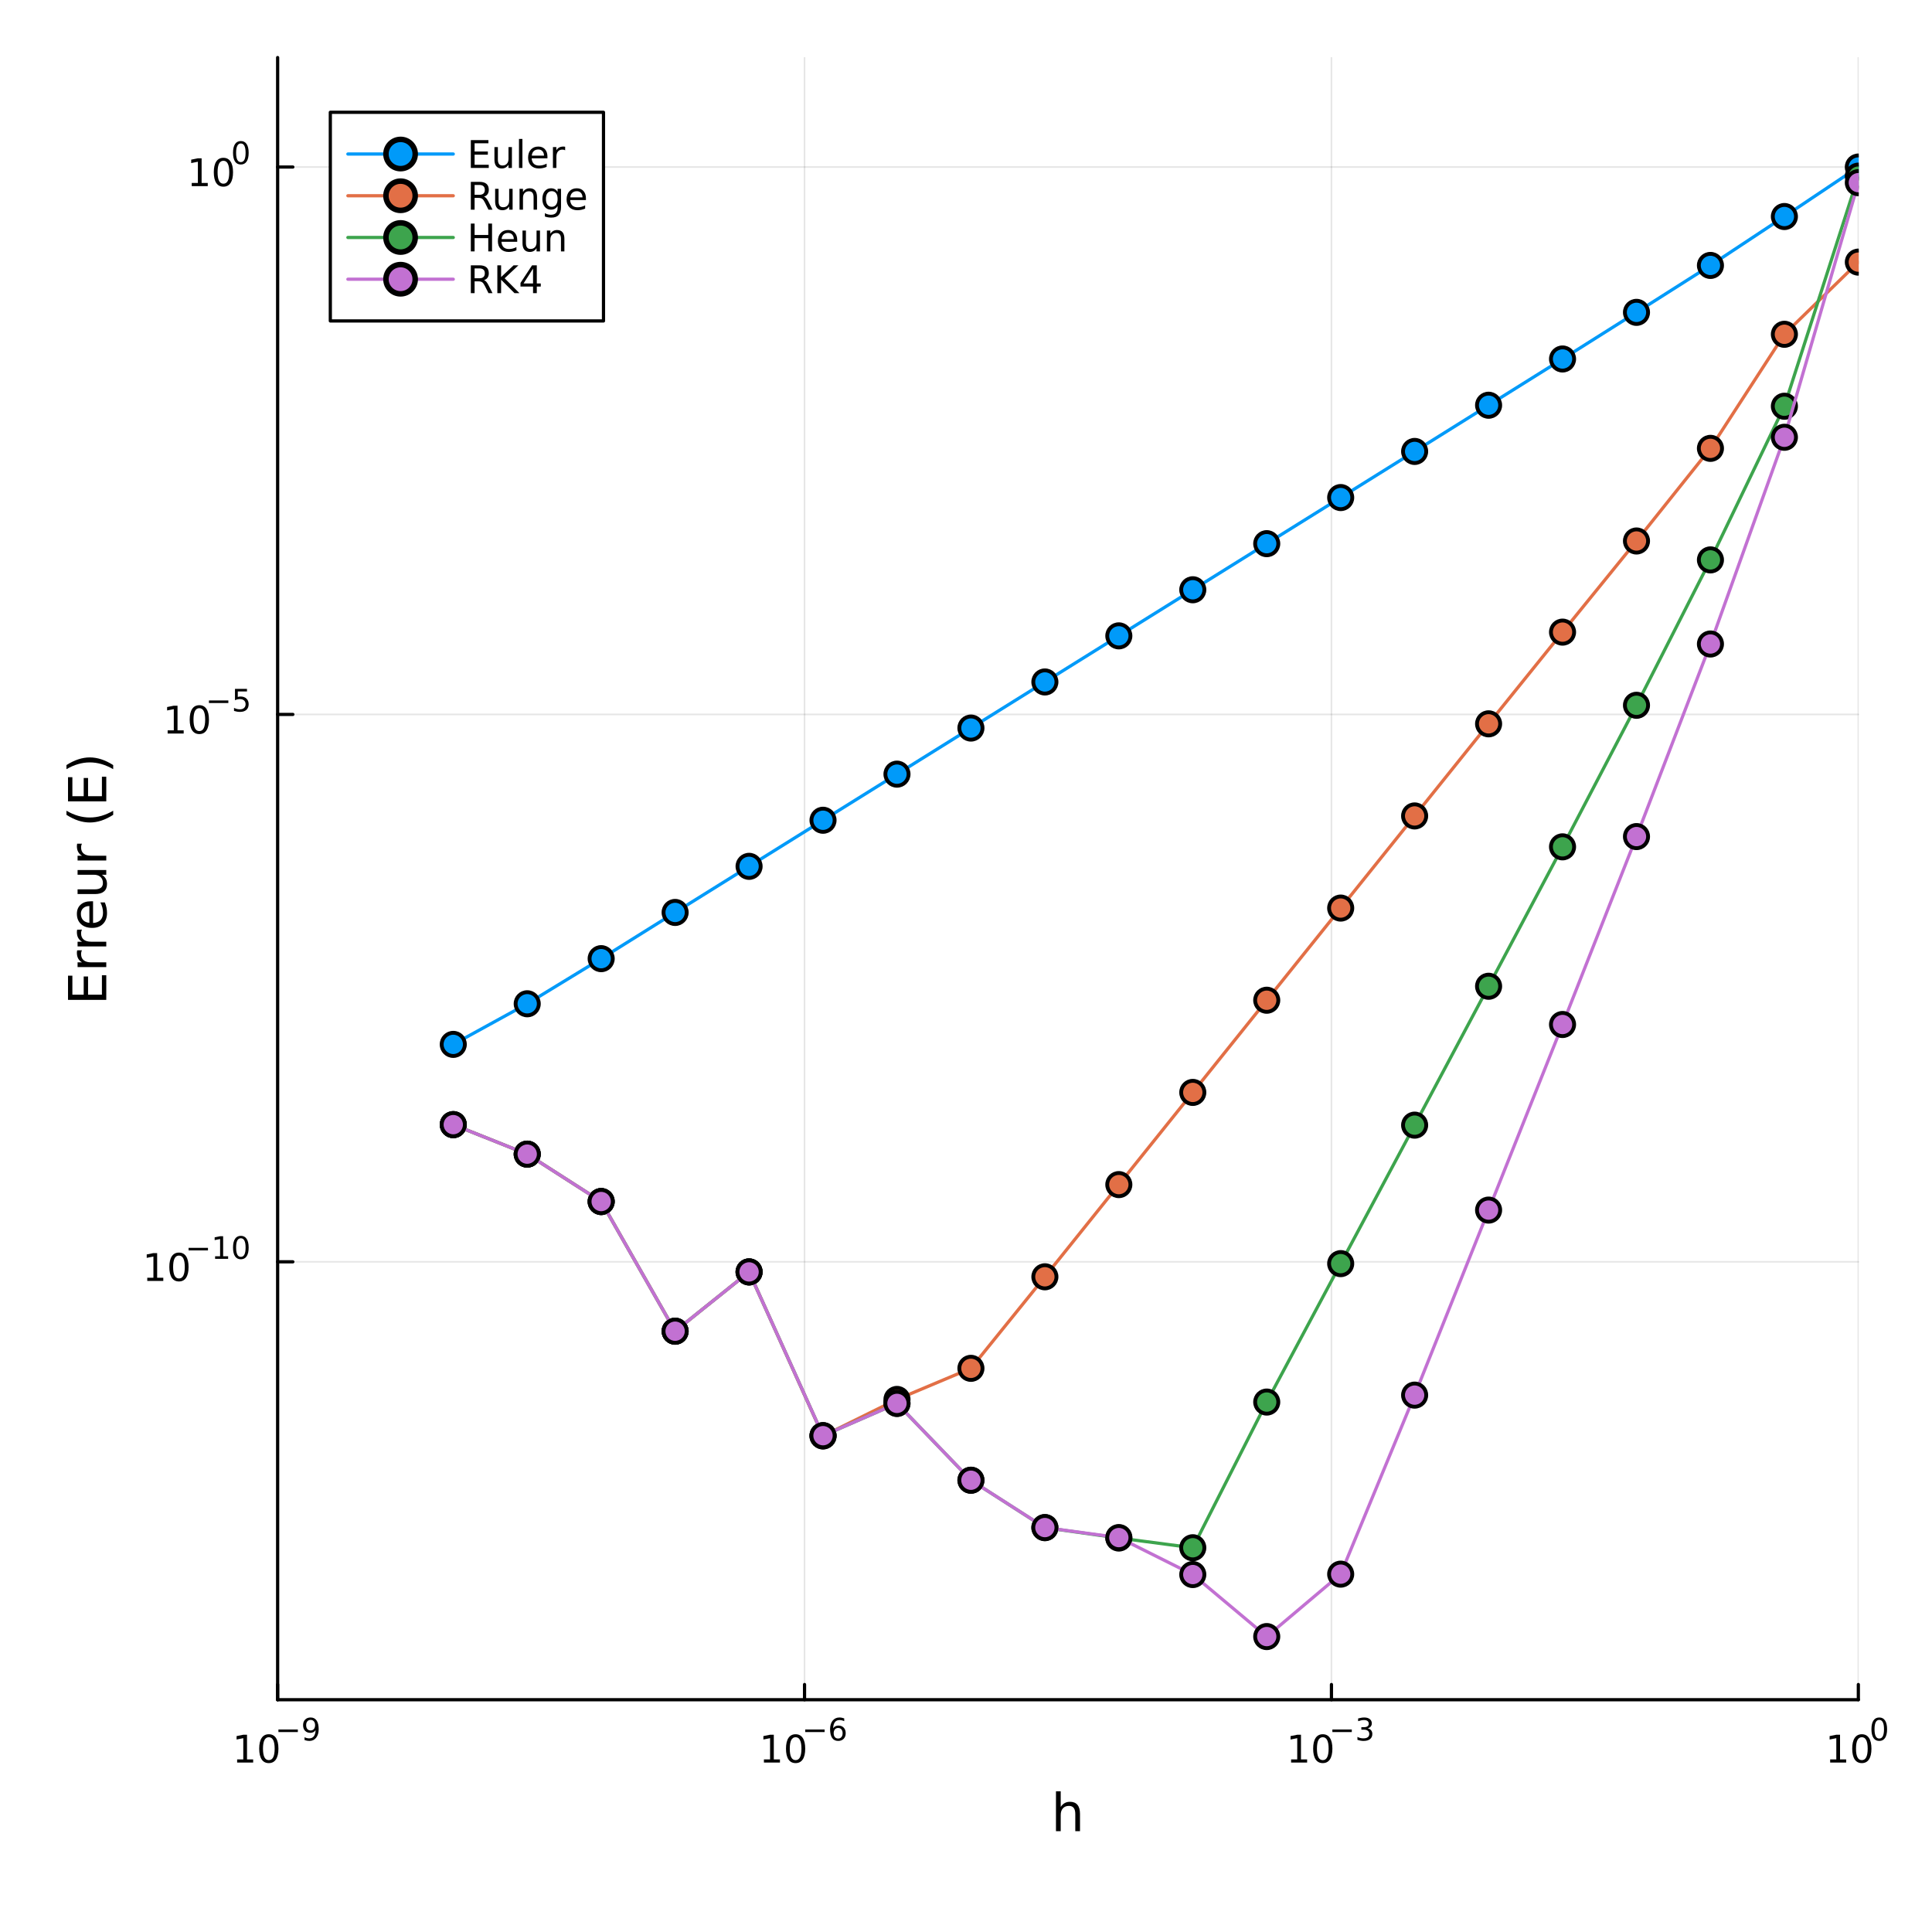 <?xml version="1.0" encoding="utf-8"?>
<svg xmlns="http://www.w3.org/2000/svg" xmlns:xlink="http://www.w3.org/1999/xlink" width="600" height="600" viewBox="0 0 2400 2400">
<rect x="0" y="0" width="2400" height="2400" fill="#333333" stroke="none"/>
<defs>
  <clipPath id="clip160">
    <rect x="0" y="0" width="2400" height="2400"/>
  </clipPath>
</defs>
<path clip-path="url(#clip160)" d="M0 2400 L2400 2400 L2400 0 L0 0  Z" fill="#ffffff" fill-rule="evenodd" fill-opacity="1"/>
<defs>
  <clipPath id="clip161">
    <rect x="480" y="239" width="1681" height="1681"/>
  </clipPath>
</defs>
<path clip-path="url(#clip160)" d="M344.887 2111.46 L2308.5 2111.46 L2308.5 71.496 L344.887 71.496  Z" fill="#ffffff" fill-rule="evenodd" fill-opacity="1"/>
<defs>
  <clipPath id="clip162">
    <rect x="344" y="71" width="1965" height="2041"/>
  </clipPath>
</defs>
<polyline clip-path="url(#clip162)" style="stroke:#000000; stroke-linecap:round; stroke-linejoin:round; stroke-width:2; stroke-opacity:0.1; fill:none" points="344.887,2111.46 344.887,71.496 "/>
<polyline clip-path="url(#clip162)" style="stroke:#000000; stroke-linecap:round; stroke-linejoin:round; stroke-width:2; stroke-opacity:0.1; fill:none" points="999.426,2111.46 999.426,71.496 "/>
<polyline clip-path="url(#clip162)" style="stroke:#000000; stroke-linecap:round; stroke-linejoin:round; stroke-width:2; stroke-opacity:0.1; fill:none" points="1653.97,2111.46 1653.97,71.496 "/>
<polyline clip-path="url(#clip162)" style="stroke:#000000; stroke-linecap:round; stroke-linejoin:round; stroke-width:2; stroke-opacity:0.1; fill:none" points="2308.5,2111.46 2308.5,71.496 "/>
<polyline clip-path="url(#clip162)" style="stroke:#000000; stroke-linecap:round; stroke-linejoin:round; stroke-width:2; stroke-opacity:0.1; fill:none" points="344.887,1567.47 2308.5,1567.47 "/>
<polyline clip-path="url(#clip162)" style="stroke:#000000; stroke-linecap:round; stroke-linejoin:round; stroke-width:2; stroke-opacity:0.1; fill:none" points="344.887,887.483 2308.5,887.483 "/>
<polyline clip-path="url(#clip162)" style="stroke:#000000; stroke-linecap:round; stroke-linejoin:round; stroke-width:2; stroke-opacity:0.1; fill:none" points="344.887,207.494 2308.5,207.494 "/>
<polyline clip-path="url(#clip160)" style="stroke:#000000; stroke-linecap:round; stroke-linejoin:round; stroke-width:4; stroke-opacity:1; fill:none" points="344.887,2111.46 2308.5,2111.46 "/>
<polyline clip-path="url(#clip160)" style="stroke:#000000; stroke-linecap:round; stroke-linejoin:round; stroke-width:4; stroke-opacity:1; fill:none" points="344.887,2111.46 344.887,2092.57 "/>
<polyline clip-path="url(#clip160)" style="stroke:#000000; stroke-linecap:round; stroke-linejoin:round; stroke-width:4; stroke-opacity:1; fill:none" points="999.426,2111.46 999.426,2092.57 "/>
<polyline clip-path="url(#clip160)" style="stroke:#000000; stroke-linecap:round; stroke-linejoin:round; stroke-width:4; stroke-opacity:1; fill:none" points="1653.97,2111.46 1653.97,2092.57 "/>
<polyline clip-path="url(#clip160)" style="stroke:#000000; stroke-linecap:round; stroke-linejoin:round; stroke-width:4; stroke-opacity:1; fill:none" points="2308.5,2111.46 2308.5,2092.57 "/>
<path clip-path="url(#clip160)" d="M294.58 2185.59 L302.218 2185.59 L302.218 2159.22 L293.908 2160.89 L293.908 2156.63 L302.172 2154.96 L306.848 2154.96 L306.848 2185.59 L314.487 2185.59 L314.487 2189.52 L294.58 2189.52 L294.58 2185.59 Z" fill="#000000" fill-rule="nonzero" fill-opacity="1" /><path clip-path="url(#clip160)" d="M333.931 2158.04 Q330.32 2158.04 328.491 2161.61 Q326.686 2165.15 326.686 2172.28 Q326.686 2179.38 328.491 2182.95 Q330.32 2186.49 333.931 2186.49 Q337.565 2186.49 339.371 2182.95 Q341.2 2179.38 341.2 2172.28 Q341.2 2165.15 339.371 2161.61 Q337.565 2158.04 333.931 2158.04 M333.931 2154.34 Q339.741 2154.34 342.797 2158.94 Q345.876 2163.53 345.876 2172.28 Q345.876 2181 342.797 2185.61 Q339.741 2190.19 333.931 2190.19 Q328.121 2190.19 325.042 2185.61 Q321.987 2181 321.987 2172.28 Q321.987 2163.53 325.042 2158.94 Q328.121 2154.34 333.931 2154.34 Z" fill="#000000" fill-rule="nonzero" fill-opacity="1" /><path clip-path="url(#clip160)" d="M345.876 2148.44 L369.987 2148.44 L369.987 2151.64 L345.876 2151.64 L345.876 2148.44 Z" fill="#000000" fill-rule="nonzero" fill-opacity="1" /><path clip-path="url(#clip160)" d="M378.3 2161.53 L378.3 2158.07 Q379.73 2158.75 381.197 2159.1 Q382.664 2159.46 384.074 2159.46 Q387.836 2159.46 389.811 2156.94 Q391.804 2154.4 392.086 2149.25 Q390.995 2150.87 389.322 2151.73 Q387.648 2152.6 385.616 2152.6 Q381.403 2152.6 378.94 2150.06 Q376.495 2147.5 376.495 2143.08 Q376.495 2138.75 379.053 2136.14 Q381.61 2133.52 385.861 2133.52 Q390.732 2133.52 393.29 2137.27 Q395.867 2140.99 395.867 2148.1 Q395.867 2154.74 392.707 2158.71 Q389.566 2162.66 384.243 2162.66 Q382.814 2162.66 381.347 2162.38 Q379.88 2162.09 378.3 2161.53 M385.861 2149.62 Q388.419 2149.62 389.905 2147.88 Q391.409 2146.13 391.409 2143.08 Q391.409 2140.05 389.905 2138.3 Q388.419 2136.53 385.861 2136.53 Q383.303 2136.53 381.798 2138.3 Q380.313 2140.05 380.313 2143.08 Q380.313 2146.13 381.798 2147.88 Q383.303 2149.62 385.861 2149.62 Z" fill="#000000" fill-rule="nonzero" fill-opacity="1" /><path clip-path="url(#clip160)" d="M948.977 2185.59 L956.616 2185.59 L956.616 2159.22 L948.306 2160.89 L948.306 2156.63 L956.57 2154.96 L961.246 2154.96 L961.246 2185.59 L968.885 2185.59 L968.885 2189.52 L948.977 2189.52 L948.977 2185.59 Z" fill="#000000" fill-rule="nonzero" fill-opacity="1" /><path clip-path="url(#clip160)" d="M988.329 2158.04 Q984.718 2158.04 982.889 2161.61 Q981.084 2165.15 981.084 2172.28 Q981.084 2179.38 982.889 2182.95 Q984.718 2186.49 988.329 2186.49 Q991.963 2186.49 993.769 2182.95 Q995.597 2179.38 995.597 2172.28 Q995.597 2165.15 993.769 2161.61 Q991.963 2158.04 988.329 2158.04 M988.329 2154.34 Q994.139 2154.34 997.195 2158.94 Q1000.27 2163.53 1000.27 2172.28 Q1000.27 2181 997.195 2185.61 Q994.139 2190.19 988.329 2190.19 Q982.519 2190.19 979.44 2185.61 Q976.385 2181 976.385 2172.28 Q976.385 2163.53 979.44 2158.94 Q982.519 2154.34 988.329 2154.34 Z" fill="#000000" fill-rule="nonzero" fill-opacity="1" /><path clip-path="url(#clip160)" d="M1000.27 2148.44 L1024.38 2148.44 L1024.38 2151.64 L1000.27 2151.64 L1000.27 2148.44 Z" fill="#000000" fill-rule="nonzero" fill-opacity="1" /><path clip-path="url(#clip160)" d="M1041.18 2146.56 Q1038.62 2146.56 1037.12 2148.31 Q1035.63 2150.06 1035.63 2153.1 Q1035.63 2156.13 1037.12 2157.9 Q1038.62 2159.65 1041.18 2159.65 Q1043.74 2159.65 1045.22 2157.9 Q1046.73 2156.13 1046.73 2153.1 Q1046.73 2150.06 1045.22 2148.31 Q1043.74 2146.56 1041.18 2146.56 M1048.72 2134.65 L1048.72 2138.11 Q1047.29 2137.44 1045.83 2137.08 Q1044.38 2136.72 1042.95 2136.72 Q1039.19 2136.72 1037.19 2139.26 Q1035.22 2141.8 1034.94 2146.93 Q1036.05 2145.3 1037.72 2144.43 Q1039.39 2143.55 1041.41 2143.55 Q1045.64 2143.55 1048.08 2146.13 Q1050.55 2148.68 1050.55 2153.1 Q1050.55 2157.43 1047.99 2160.04 Q1045.43 2162.66 1041.18 2162.66 Q1036.31 2162.66 1033.73 2158.93 Q1031.16 2155.19 1031.16 2148.1 Q1031.16 2141.44 1034.32 2137.49 Q1037.48 2133.52 1042.8 2133.52 Q1044.23 2133.52 1045.68 2133.81 Q1047.14 2134.09 1048.72 2134.65 Z" fill="#000000" fill-rule="nonzero" fill-opacity="1" /><path clip-path="url(#clip160)" d="M1603.85 2185.59 L1611.48 2185.59 L1611.48 2159.22 L1603.17 2160.89 L1603.17 2156.63 L1611.44 2154.96 L1616.11 2154.96 L1616.11 2185.59 L1623.75 2185.59 L1623.75 2189.52 L1603.85 2189.52 L1603.85 2185.59 Z" fill="#000000" fill-rule="nonzero" fill-opacity="1" /><path clip-path="url(#clip160)" d="M1643.2 2158.04 Q1639.59 2158.04 1637.76 2161.61 Q1635.95 2165.15 1635.95 2172.28 Q1635.95 2179.38 1637.76 2182.95 Q1639.59 2186.49 1643.2 2186.49 Q1646.83 2186.49 1648.64 2182.95 Q1650.47 2179.38 1650.47 2172.28 Q1650.47 2165.15 1648.64 2161.61 Q1646.83 2158.04 1643.2 2158.04 M1643.2 2154.34 Q1649.01 2154.34 1652.06 2158.94 Q1655.14 2163.53 1655.14 2172.28 Q1655.14 2181 1652.06 2185.61 Q1649.01 2190.19 1643.2 2190.19 Q1637.39 2190.19 1634.31 2185.61 Q1631.25 2181 1631.25 2172.28 Q1631.25 2163.53 1634.31 2158.94 Q1637.39 2154.34 1643.2 2154.34 Z" fill="#000000" fill-rule="nonzero" fill-opacity="1" /><path clip-path="url(#clip160)" d="M1655.14 2148.44 L1679.25 2148.44 L1679.25 2151.64 L1655.14 2151.64 L1655.14 2148.44 Z" fill="#000000" fill-rule="nonzero" fill-opacity="1" /><path clip-path="url(#clip160)" d="M1698.96 2146.97 Q1701.69 2147.56 1703.21 2149.4 Q1704.76 2151.24 1704.76 2153.95 Q1704.76 2158.11 1701.9 2160.38 Q1699.04 2162.66 1693.77 2162.66 Q1692 2162.66 1690.12 2162.3 Q1688.26 2161.96 1686.27 2161.27 L1686.27 2157.6 Q1687.85 2158.52 1689.73 2158.99 Q1691.61 2159.46 1693.66 2159.46 Q1697.23 2159.46 1699.1 2158.05 Q1700.98 2156.64 1700.98 2153.95 Q1700.98 2151.47 1699.23 2150.08 Q1697.5 2148.67 1694.39 2148.67 L1691.12 2148.67 L1691.12 2145.54 L1694.54 2145.54 Q1697.35 2145.54 1698.83 2144.43 Q1700.32 2143.3 1700.32 2141.2 Q1700.32 2139.04 1698.78 2137.89 Q1697.25 2136.72 1694.39 2136.72 Q1692.83 2136.72 1691.05 2137.06 Q1689.26 2137.4 1687.11 2138.11 L1687.11 2134.73 Q1689.28 2134.13 1691.16 2133.83 Q1693.06 2133.52 1694.73 2133.52 Q1699.06 2133.52 1701.58 2135.5 Q1704.1 2137.46 1704.1 2140.8 Q1704.1 2143.14 1702.76 2144.75 Q1701.43 2146.35 1698.96 2146.97 Z" fill="#000000" fill-rule="nonzero" fill-opacity="1" /><path clip-path="url(#clip160)" d="M2273.49 2185.59 L2281.13 2185.59 L2281.13 2159.22 L2272.82 2160.89 L2272.82 2156.63 L2281.08 2154.96 L2285.76 2154.96 L2285.76 2185.59 L2293.39 2185.59 L2293.39 2189.52 L2273.49 2189.52 L2273.49 2185.59 Z" fill="#000000" fill-rule="nonzero" fill-opacity="1" /><path clip-path="url(#clip160)" d="M2312.84 2158.04 Q2309.23 2158.04 2307.4 2161.61 Q2305.59 2165.15 2305.59 2172.28 Q2305.59 2179.38 2307.4 2182.95 Q2309.23 2186.49 2312.84 2186.49 Q2316.47 2186.49 2318.28 2182.95 Q2320.11 2179.38 2320.11 2172.28 Q2320.11 2165.15 2318.28 2161.61 Q2316.47 2158.04 2312.84 2158.04 M2312.84 2154.34 Q2318.65 2154.34 2321.7 2158.94 Q2324.78 2163.53 2324.78 2172.28 Q2324.78 2181 2321.7 2185.61 Q2318.65 2190.19 2312.84 2190.19 Q2307.03 2190.19 2303.95 2185.61 Q2300.89 2181 2300.89 2172.28 Q2300.89 2163.53 2303.95 2158.94 Q2307.03 2154.34 2312.84 2154.34 Z" fill="#000000" fill-rule="nonzero" fill-opacity="1" /><path clip-path="url(#clip160)" d="M2334.49 2136.53 Q2331.55 2136.53 2330.07 2139.43 Q2328.6 2142.31 2328.6 2148.1 Q2328.6 2153.87 2330.07 2156.77 Q2331.55 2159.65 2334.49 2159.65 Q2337.44 2159.65 2338.91 2156.77 Q2340.39 2153.87 2340.39 2148.1 Q2340.39 2142.31 2338.91 2139.43 Q2337.44 2136.53 2334.49 2136.53 M2334.49 2133.52 Q2339.21 2133.52 2341.69 2137.27 Q2344.19 2140.99 2344.19 2148.1 Q2344.19 2155.19 2341.69 2158.93 Q2339.21 2162.66 2334.49 2162.66 Q2329.77 2162.66 2327.27 2158.93 Q2324.78 2155.19 2324.78 2148.1 Q2324.78 2140.99 2327.27 2137.27 Q2329.77 2133.52 2334.49 2133.52 Z" fill="#000000" fill-rule="nonzero" fill-opacity="1" /><path clip-path="url(#clip160)" d="M1341.62 2253.24 L1341.62 2274.75 L1335.77 2274.75 L1335.77 2253.43 Q1335.77 2248.37 1333.79 2245.85 Q1331.82 2243.34 1327.87 2243.34 Q1323.13 2243.34 1320.39 2246.36 Q1317.66 2249.38 1317.66 2254.6 L1317.66 2274.75 L1311.77 2274.75 L1311.77 2225.23 L1317.66 2225.23 L1317.66 2244.64 Q1319.76 2241.43 1322.59 2239.84 Q1325.45 2238.24 1329.18 2238.24 Q1335.32 2238.24 1338.47 2242.06 Q1341.62 2245.85 1341.62 2253.24 Z" fill="#000000" fill-rule="nonzero" fill-opacity="1" /><polyline clip-path="url(#clip160)" style="stroke:#000000; stroke-linecap:round; stroke-linejoin:round; stroke-width:4; stroke-opacity:1; fill:none" points="344.887,2111.46 344.887,71.496 "/>
<polyline clip-path="url(#clip160)" style="stroke:#000000; stroke-linecap:round; stroke-linejoin:round; stroke-width:4; stroke-opacity:1; fill:none" points="344.887,1567.47 363.785,1567.47 "/>
<polyline clip-path="url(#clip160)" style="stroke:#000000; stroke-linecap:round; stroke-linejoin:round; stroke-width:4; stroke-opacity:1; fill:none" points="344.887,887.483 363.785,887.483 "/>
<polyline clip-path="url(#clip160)" style="stroke:#000000; stroke-linecap:round; stroke-linejoin:round; stroke-width:4; stroke-opacity:1; fill:none" points="344.887,207.494 363.785,207.494 "/>
<path clip-path="url(#clip160)" d="M182.943 1587.26 L190.582 1587.26 L190.582 1560.9 L182.272 1562.57 L182.272 1558.31 L190.536 1556.64 L195.212 1556.64 L195.212 1587.26 L202.851 1587.26 L202.851 1591.2 L182.943 1591.2 L182.943 1587.26 Z" fill="#000000" fill-rule="nonzero" fill-opacity="1" /><path clip-path="url(#clip160)" d="M222.295 1559.72 Q218.684 1559.72 216.855 1563.28 Q215.05 1566.82 215.05 1573.95 Q215.05 1581.06 216.855 1584.63 Q218.684 1588.17 222.295 1588.17 Q225.929 1588.17 227.735 1584.63 Q229.564 1581.06 229.564 1573.95 Q229.564 1566.82 227.735 1563.28 Q225.929 1559.72 222.295 1559.72 M222.295 1556.01 Q228.105 1556.01 231.161 1560.62 Q234.239 1565.2 234.239 1573.95 Q234.239 1582.68 231.161 1587.29 Q228.105 1591.87 222.295 1591.87 Q216.485 1591.87 213.406 1587.29 Q210.351 1582.68 210.351 1573.95 Q210.351 1565.2 213.406 1560.62 Q216.485 1556.01 222.295 1556.01 Z" fill="#000000" fill-rule="nonzero" fill-opacity="1" /><path clip-path="url(#clip160)" d="M234.239 1550.12 L258.351 1550.12 L258.351 1553.31 L234.239 1553.31 L234.239 1550.12 Z" fill="#000000" fill-rule="nonzero" fill-opacity="1" /><path clip-path="url(#clip160)" d="M267.209 1560.59 L273.416 1560.59 L273.416 1539.17 L266.664 1540.52 L266.664 1537.06 L273.378 1535.71 L277.178 1535.71 L277.178 1560.59 L283.384 1560.59 L283.384 1563.79 L267.209 1563.79 L267.209 1560.59 Z" fill="#000000" fill-rule="nonzero" fill-opacity="1" /><path clip-path="url(#clip160)" d="M299.183 1538.21 Q296.249 1538.21 294.763 1541.11 Q293.296 1543.98 293.296 1549.78 Q293.296 1555.55 294.763 1558.45 Q296.249 1561.33 299.183 1561.33 Q302.135 1561.33 303.602 1558.45 Q305.088 1555.55 305.088 1549.78 Q305.088 1543.98 303.602 1541.11 Q302.135 1538.21 299.183 1538.21 M299.183 1535.2 Q303.903 1535.2 306.386 1538.94 Q308.887 1542.67 308.887 1549.78 Q308.887 1556.87 306.386 1560.61 Q303.903 1564.33 299.183 1564.33 Q294.462 1564.33 291.96 1560.61 Q289.478 1556.87 289.478 1549.78 Q289.478 1542.67 291.96 1538.94 Q294.462 1535.2 299.183 1535.2 Z" fill="#000000" fill-rule="nonzero" fill-opacity="1" /><path clip-path="url(#clip160)" d="M208.259 907.275 L215.898 907.275 L215.898 880.91 L207.587 882.576 L207.587 878.317 L215.851 876.65 L220.527 876.65 L220.527 907.275 L228.166 907.275 L228.166 911.21 L208.259 911.21 L208.259 907.275 Z" fill="#000000" fill-rule="nonzero" fill-opacity="1" /><path clip-path="url(#clip160)" d="M247.61 879.729 Q243.999 879.729 242.171 883.294 Q240.365 886.836 240.365 893.965 Q240.365 901.072 242.171 904.636 Q243.999 908.178 247.61 908.178 Q251.245 908.178 253.05 904.636 Q254.879 901.072 254.879 893.965 Q254.879 886.836 253.05 883.294 Q251.245 879.729 247.61 879.729 M247.61 876.025 Q253.42 876.025 256.476 880.632 Q259.555 885.215 259.555 893.965 Q259.555 902.692 256.476 907.298 Q253.42 911.882 247.61 911.882 Q241.8 911.882 238.721 907.298 Q235.666 902.692 235.666 893.965 Q235.666 885.215 238.721 880.632 Q241.8 876.025 247.61 876.025 Z" fill="#000000" fill-rule="nonzero" fill-opacity="1" /><path clip-path="url(#clip160)" d="M259.555 870.127 L283.666 870.127 L283.666 873.324 L259.555 873.324 L259.555 870.127 Z" fill="#000000" fill-rule="nonzero" fill-opacity="1" /><path clip-path="url(#clip160)" d="M291.904 855.72 L306.819 855.72 L306.819 858.917 L295.383 858.917 L295.383 865.801 Q296.211 865.519 297.039 865.387 Q297.866 865.237 298.694 865.237 Q303.396 865.237 306.142 867.813 Q308.887 870.39 308.887 874.791 Q308.887 879.324 306.066 881.844 Q303.245 884.345 298.111 884.345 Q296.343 884.345 294.5 884.045 Q292.675 883.744 290.719 883.142 L290.719 879.324 Q292.412 880.245 294.217 880.697 Q296.023 881.148 298.035 881.148 Q301.289 881.148 303.189 879.437 Q305.088 877.725 305.088 874.791 Q305.088 871.857 303.189 870.146 Q301.289 868.434 298.035 868.434 Q296.512 868.434 294.989 868.773 Q293.484 869.111 291.904 869.826 L291.904 855.72 Z" fill="#000000" fill-rule="nonzero" fill-opacity="1" /><path clip-path="url(#clip160)" d="M238.182 227.286 L245.821 227.286 L245.821 200.921 L237.511 202.587 L237.511 198.328 L245.774 196.661 L250.45 196.661 L250.45 227.286 L258.089 227.286 L258.089 231.221 L238.182 231.221 L238.182 227.286 Z" fill="#000000" fill-rule="nonzero" fill-opacity="1" /><path clip-path="url(#clip160)" d="M277.533 199.74 Q273.922 199.74 272.094 203.305 Q270.288 206.847 270.288 213.976 Q270.288 221.083 272.094 224.647 Q273.922 228.189 277.533 228.189 Q281.168 228.189 282.973 224.647 Q284.802 221.083 284.802 213.976 Q284.802 206.847 282.973 203.305 Q281.168 199.74 277.533 199.74 M277.533 196.036 Q283.344 196.036 286.399 200.643 Q289.478 205.226 289.478 213.976 Q289.478 222.703 286.399 227.309 Q283.344 231.893 277.533 231.893 Q271.723 231.893 268.645 227.309 Q265.589 222.703 265.589 213.976 Q265.589 205.226 268.645 200.643 Q271.723 196.036 277.533 196.036 Z" fill="#000000" fill-rule="nonzero" fill-opacity="1" /><path clip-path="url(#clip160)" d="M299.183 178.232 Q296.249 178.232 294.763 181.129 Q293.296 184.006 293.296 189.799 Q293.296 195.573 294.763 198.47 Q296.249 201.347 299.183 201.347 Q302.135 201.347 303.602 198.47 Q305.088 195.573 305.088 189.799 Q305.088 184.006 303.602 181.129 Q302.135 178.232 299.183 178.232 M299.183 175.223 Q303.903 175.223 306.386 178.966 Q308.887 182.69 308.887 189.799 Q308.887 196.89 306.386 200.633 Q303.903 204.356 299.183 204.356 Q294.462 204.356 291.96 200.633 Q289.478 196.89 289.478 189.799 Q289.478 182.69 291.96 178.966 Q294.462 175.223 299.183 175.223 Z" fill="#000000" fill-rule="nonzero" fill-opacity="1" /><path clip-path="url(#clip160)" d="M84.496 1242.08 L84.496 1212.03 L89.907 1212.03 L89.907 1235.65 L103.975 1235.65 L103.975 1213.02 L109.386 1213.02 L109.386 1235.65 L126.605 1235.65 L126.605 1211.46 L132.016 1211.46 L132.016 1242.08 L84.496 1242.08 Z" fill="#000000" fill-rule="nonzero" fill-opacity="1" /><path clip-path="url(#clip160)" d="M101.843 1180.49 Q101.27 1181.47 101.015 1182.65 Q100.729 1183.8 100.729 1185.2 Q100.729 1190.16 103.975 1192.84 Q107.19 1195.48 113.237 1195.48 L132.016 1195.48 L132.016 1201.37 L96.368 1201.37 L96.368 1195.48 L101.906 1195.48 Q98.66 1193.63 97.1 1190.67 Q95.509 1187.71 95.509 1183.48 Q95.509 1182.88 95.604 1182.14 Q95.668 1181.41 95.827 1180.52 L101.843 1180.49 Z" fill="#000000" fill-rule="nonzero" fill-opacity="1" /><path clip-path="url(#clip160)" d="M101.843 1154.83 Q101.27 1155.82 101.015 1157 Q100.729 1158.14 100.729 1159.54 Q100.729 1164.51 103.975 1167.18 Q107.19 1169.83 113.237 1169.83 L132.016 1169.83 L132.016 1175.71 L96.368 1175.71 L96.368 1169.83 L101.906 1169.83 Q98.66 1167.98 97.1 1165.02 Q95.509 1162.06 95.509 1157.83 Q95.509 1157.22 95.604 1156.49 Q95.668 1155.76 95.827 1154.87 L101.843 1154.83 Z" fill="#000000" fill-rule="nonzero" fill-opacity="1" /><path clip-path="url(#clip160)" d="M112.728 1119.63 L115.593 1119.63 L115.593 1146.56 Q121.64 1146.18 124.823 1142.93 Q127.974 1139.65 127.974 1133.83 Q127.974 1130.45 127.146 1127.3 Q126.319 1124.12 124.664 1121 L130.202 1121 Q131.539 1124.15 132.239 1127.46 Q132.939 1130.77 132.939 1134.18 Q132.939 1142.71 127.974 1147.7 Q123.009 1152.67 114.542 1152.67 Q105.789 1152.67 100.665 1147.96 Q95.509 1143.22 95.509 1135.2 Q95.509 1128 100.156 1123.83 Q104.771 1119.63 112.728 1119.63 M111.009 1125.49 Q106.203 1125.55 103.339 1128.19 Q100.474 1130.8 100.474 1135.13 Q100.474 1140.03 103.243 1142.99 Q106.012 1145.92 111.041 1146.37 L111.009 1125.49 Z" fill="#000000" fill-rule="nonzero" fill-opacity="1" /><path clip-path="url(#clip160)" d="M117.948 1110.62 L96.368 1110.62 L96.368 1104.77 L117.725 1104.77 Q122.786 1104.77 125.332 1102.79 Q127.847 1100.82 127.847 1096.87 Q127.847 1092.13 124.823 1089.39 Q121.799 1086.63 116.579 1086.63 L96.368 1086.63 L96.368 1080.77 L132.016 1080.77 L132.016 1086.63 L126.542 1086.63 Q129.788 1088.76 131.38 1091.59 Q132.939 1094.39 132.939 1098.12 Q132.939 1104.26 129.12 1107.44 Q125.3 1110.62 117.948 1110.62 M95.509 1095.89 L95.509 1095.89 Z" fill="#000000" fill-rule="nonzero" fill-opacity="1" /><path clip-path="url(#clip160)" d="M101.843 1048.05 Q101.27 1049.04 101.015 1050.21 Q100.729 1051.36 100.729 1052.76 Q100.729 1057.73 103.975 1060.4 Q107.19 1063.04 113.237 1063.04 L132.016 1063.04 L132.016 1068.93 L96.368 1068.93 L96.368 1063.04 L101.906 1063.04 Q98.66 1061.19 97.1 1058.23 Q95.509 1055.27 95.509 1051.04 Q95.509 1050.44 95.604 1049.7 Q95.668 1048.97 95.827 1048.08 L101.843 1048.05 Z" fill="#000000" fill-rule="nonzero" fill-opacity="1" /><path clip-path="url(#clip160)" d="M82.555 1007.12 Q89.875 1011.38 97.037 1013.45 Q104.198 1015.52 111.55 1015.52 Q118.903 1015.52 126.128 1013.45 Q133.321 1011.35 140.61 1007.12 L140.61 1012.21 Q133.13 1016.98 125.905 1019.37 Q118.68 1021.73 111.55 1021.73 Q104.453 1021.73 97.259 1019.37 Q90.066 1017.02 82.555 1012.21 L82.555 1007.12 Z" fill="#000000" fill-rule="nonzero" fill-opacity="1" /><path clip-path="url(#clip160)" d="M84.496 995.501 L84.496 965.454 L89.907 965.454 L89.907 989.071 L103.975 989.071 L103.975 966.441 L109.386 966.441 L109.386 989.071 L126.605 989.071 L126.605 964.882 L132.016 964.882 L132.016 995.501 L84.496 995.501 Z" fill="#000000" fill-rule="nonzero" fill-opacity="1" /><path clip-path="url(#clip160)" d="M82.555 955.492 L82.555 950.4 Q90.066 945.625 97.259 943.27 Q104.453 940.883 111.55 940.883 Q118.68 940.883 125.905 943.27 Q133.13 945.625 140.61 950.4 L140.61 955.492 Q133.321 951.259 126.128 949.19 Q118.903 947.089 111.55 947.089 Q104.198 947.089 97.037 949.19 Q89.875 951.259 82.555 955.492 Z" fill="#000000" fill-rule="nonzero" fill-opacity="1" /><polyline clip-path="url(#clip162)" style="stroke:#009af9; stroke-linecap:round; stroke-linejoin:round; stroke-width:4; stroke-opacity:1; fill:none" points="563.067,1297.37 654.932,1246.92 746.797,1190.88 838.662,1133.47 930.527,1076.2 1022.39,1018.94 1114.26,961.68 1206.12,904.418 1297.99,847.156 1389.85,789.892 1481.72,732.627 1573.58,675.36 1665.45,618.094 1757.31,560.791 1849.18,503.389 1941.04,445.943 2032.91,388.023 2124.77,329.725 2216.64,268.977 2308.5,207.494 "/>
<circle clip-path="url(#clip162)" cx="563.067" cy="1297.37" r="14.4" fill="#009af9" fill-rule="evenodd" fill-opacity="1" stroke="#000000" stroke-opacity="1" stroke-width="4.8"/>
<circle clip-path="url(#clip162)" cx="654.932" cy="1246.92" r="14.4" fill="#009af9" fill-rule="evenodd" fill-opacity="1" stroke="#000000" stroke-opacity="1" stroke-width="4.8"/>
<circle clip-path="url(#clip162)" cx="746.797" cy="1190.88" r="14.4" fill="#009af9" fill-rule="evenodd" fill-opacity="1" stroke="#000000" stroke-opacity="1" stroke-width="4.8"/>
<circle clip-path="url(#clip162)" cx="838.662" cy="1133.47" r="14.4" fill="#009af9" fill-rule="evenodd" fill-opacity="1" stroke="#000000" stroke-opacity="1" stroke-width="4.8"/>
<circle clip-path="url(#clip162)" cx="930.527" cy="1076.2" r="14.4" fill="#009af9" fill-rule="evenodd" fill-opacity="1" stroke="#000000" stroke-opacity="1" stroke-width="4.8"/>
<circle clip-path="url(#clip162)" cx="1022.39" cy="1018.94" r="14.4" fill="#009af9" fill-rule="evenodd" fill-opacity="1" stroke="#000000" stroke-opacity="1" stroke-width="4.8"/>
<circle clip-path="url(#clip162)" cx="1114.26" cy="961.68" r="14.4" fill="#009af9" fill-rule="evenodd" fill-opacity="1" stroke="#000000" stroke-opacity="1" stroke-width="4.8"/>
<circle clip-path="url(#clip162)" cx="1206.12" cy="904.418" r="14.4" fill="#009af9" fill-rule="evenodd" fill-opacity="1" stroke="#000000" stroke-opacity="1" stroke-width="4.8"/>
<circle clip-path="url(#clip162)" cx="1297.99" cy="847.156" r="14.4" fill="#009af9" fill-rule="evenodd" fill-opacity="1" stroke="#000000" stroke-opacity="1" stroke-width="4.8"/>
<circle clip-path="url(#clip162)" cx="1389.85" cy="789.892" r="14.4" fill="#009af9" fill-rule="evenodd" fill-opacity="1" stroke="#000000" stroke-opacity="1" stroke-width="4.8"/>
<circle clip-path="url(#clip162)" cx="1481.72" cy="732.627" r="14.4" fill="#009af9" fill-rule="evenodd" fill-opacity="1" stroke="#000000" stroke-opacity="1" stroke-width="4.8"/>
<circle clip-path="url(#clip162)" cx="1573.58" cy="675.36" r="14.4" fill="#009af9" fill-rule="evenodd" fill-opacity="1" stroke="#000000" stroke-opacity="1" stroke-width="4.8"/>
<circle clip-path="url(#clip162)" cx="1665.45" cy="618.094" r="14.4" fill="#009af9" fill-rule="evenodd" fill-opacity="1" stroke="#000000" stroke-opacity="1" stroke-width="4.8"/>
<circle clip-path="url(#clip162)" cx="1757.31" cy="560.791" r="14.4" fill="#009af9" fill-rule="evenodd" fill-opacity="1" stroke="#000000" stroke-opacity="1" stroke-width="4.8"/>
<circle clip-path="url(#clip162)" cx="1849.18" cy="503.389" r="14.4" fill="#009af9" fill-rule="evenodd" fill-opacity="1" stroke="#000000" stroke-opacity="1" stroke-width="4.8"/>
<circle clip-path="url(#clip162)" cx="1941.04" cy="445.943" r="14.4" fill="#009af9" fill-rule="evenodd" fill-opacity="1" stroke="#000000" stroke-opacity="1" stroke-width="4.8"/>
<circle clip-path="url(#clip162)" cx="2032.91" cy="388.023" r="14.4" fill="#009af9" fill-rule="evenodd" fill-opacity="1" stroke="#000000" stroke-opacity="1" stroke-width="4.8"/>
<circle clip-path="url(#clip162)" cx="2124.77" cy="329.725" r="14.4" fill="#009af9" fill-rule="evenodd" fill-opacity="1" stroke="#000000" stroke-opacity="1" stroke-width="4.8"/>
<circle clip-path="url(#clip162)" cx="2216.64" cy="268.977" r="14.4" fill="#009af9" fill-rule="evenodd" fill-opacity="1" stroke="#000000" stroke-opacity="1" stroke-width="4.8"/>
<circle clip-path="url(#clip162)" cx="2308.5" cy="207.494" r="14.4" fill="#009af9" fill-rule="evenodd" fill-opacity="1" stroke="#000000" stroke-opacity="1" stroke-width="4.8"/>
<polyline clip-path="url(#clip162)" style="stroke:#e26f46; stroke-linecap:round; stroke-linejoin:round; stroke-width:4; stroke-opacity:1; fill:none" points="563.067,1397.07 654.932,1433.71 746.797,1492.6 838.662,1653.66 930.527,1580.02 1022.39,1783.82 1114.26,1738.42 1206.12,1699.8 1297.99,1586.08 1389.85,1471.56 1481.72,1357.04 1573.58,1242.52 1665.45,1128.05 1757.31,1013.59 1849.18,899.166 1941.04,785.245 2032.91,672.042 2124.77,556.971 2216.64,415.254 2308.5,325.62 "/>
<circle clip-path="url(#clip162)" cx="563.067" cy="1397.07" r="14.4" fill="#e26f46" fill-rule="evenodd" fill-opacity="1" stroke="#000000" stroke-opacity="1" stroke-width="4.8"/>
<circle clip-path="url(#clip162)" cx="654.932" cy="1433.71" r="14.4" fill="#e26f46" fill-rule="evenodd" fill-opacity="1" stroke="#000000" stroke-opacity="1" stroke-width="4.8"/>
<circle clip-path="url(#clip162)" cx="746.797" cy="1492.6" r="14.4" fill="#e26f46" fill-rule="evenodd" fill-opacity="1" stroke="#000000" stroke-opacity="1" stroke-width="4.8"/>
<circle clip-path="url(#clip162)" cx="838.662" cy="1653.66" r="14.4" fill="#e26f46" fill-rule="evenodd" fill-opacity="1" stroke="#000000" stroke-opacity="1" stroke-width="4.8"/>
<circle clip-path="url(#clip162)" cx="930.527" cy="1580.02" r="14.4" fill="#e26f46" fill-rule="evenodd" fill-opacity="1" stroke="#000000" stroke-opacity="1" stroke-width="4.8"/>
<circle clip-path="url(#clip162)" cx="1022.39" cy="1783.82" r="14.4" fill="#e26f46" fill-rule="evenodd" fill-opacity="1" stroke="#000000" stroke-opacity="1" stroke-width="4.8"/>
<circle clip-path="url(#clip162)" cx="1114.26" cy="1738.42" r="14.4" fill="#e26f46" fill-rule="evenodd" fill-opacity="1" stroke="#000000" stroke-opacity="1" stroke-width="4.8"/>
<circle clip-path="url(#clip162)" cx="1206.12" cy="1699.8" r="14.4" fill="#e26f46" fill-rule="evenodd" fill-opacity="1" stroke="#000000" stroke-opacity="1" stroke-width="4.8"/>
<circle clip-path="url(#clip162)" cx="1297.99" cy="1586.08" r="14.4" fill="#e26f46" fill-rule="evenodd" fill-opacity="1" stroke="#000000" stroke-opacity="1" stroke-width="4.8"/>
<circle clip-path="url(#clip162)" cx="1389.85" cy="1471.56" r="14.4" fill="#e26f46" fill-rule="evenodd" fill-opacity="1" stroke="#000000" stroke-opacity="1" stroke-width="4.8"/>
<circle clip-path="url(#clip162)" cx="1481.72" cy="1357.04" r="14.4" fill="#e26f46" fill-rule="evenodd" fill-opacity="1" stroke="#000000" stroke-opacity="1" stroke-width="4.8"/>
<circle clip-path="url(#clip162)" cx="1573.58" cy="1242.52" r="14.4" fill="#e26f46" fill-rule="evenodd" fill-opacity="1" stroke="#000000" stroke-opacity="1" stroke-width="4.8"/>
<circle clip-path="url(#clip162)" cx="1665.45" cy="1128.05" r="14.4" fill="#e26f46" fill-rule="evenodd" fill-opacity="1" stroke="#000000" stroke-opacity="1" stroke-width="4.8"/>
<circle clip-path="url(#clip162)" cx="1757.31" cy="1013.59" r="14.4" fill="#e26f46" fill-rule="evenodd" fill-opacity="1" stroke="#000000" stroke-opacity="1" stroke-width="4.8"/>
<circle clip-path="url(#clip162)" cx="1849.18" cy="899.166" r="14.4" fill="#e26f46" fill-rule="evenodd" fill-opacity="1" stroke="#000000" stroke-opacity="1" stroke-width="4.8"/>
<circle clip-path="url(#clip162)" cx="1941.04" cy="785.245" r="14.4" fill="#e26f46" fill-rule="evenodd" fill-opacity="1" stroke="#000000" stroke-opacity="1" stroke-width="4.8"/>
<circle clip-path="url(#clip162)" cx="2032.91" cy="672.042" r="14.4" fill="#e26f46" fill-rule="evenodd" fill-opacity="1" stroke="#000000" stroke-opacity="1" stroke-width="4.8"/>
<circle clip-path="url(#clip162)" cx="2124.77" cy="556.971" r="14.4" fill="#e26f46" fill-rule="evenodd" fill-opacity="1" stroke="#000000" stroke-opacity="1" stroke-width="4.8"/>
<circle clip-path="url(#clip162)" cx="2216.64" cy="415.254" r="14.4" fill="#e26f46" fill-rule="evenodd" fill-opacity="1" stroke="#000000" stroke-opacity="1" stroke-width="4.8"/>
<circle clip-path="url(#clip162)" cx="2308.5" cy="325.62" r="14.4" fill="#e26f46" fill-rule="evenodd" fill-opacity="1" stroke="#000000" stroke-opacity="1" stroke-width="4.8"/>
<polyline clip-path="url(#clip162)" style="stroke:#3da44d; stroke-linecap:round; stroke-linejoin:round; stroke-width:4; stroke-opacity:1; fill:none" points="563.067,1397.07 654.932,1433.71 746.797,1492.6 838.662,1653.66 930.527,1580.02 1022.39,1783.45 1114.26,1743.34 1206.12,1838.79 1297.99,1897.72 1389.85,1910.59 1481.72,1922.67 1573.58,1741.69 1665.45,1569.72 1757.31,1397.69 1849.18,1225.17 1941.04,1051.98 2032.91,876.134 2124.77,695.526 2216.64,504.636 2308.5,218.818 "/>
<circle clip-path="url(#clip162)" cx="563.067" cy="1397.07" r="14.4" fill="#3da44d" fill-rule="evenodd" fill-opacity="1" stroke="#000000" stroke-opacity="1" stroke-width="4.8"/>
<circle clip-path="url(#clip162)" cx="654.932" cy="1433.71" r="14.4" fill="#3da44d" fill-rule="evenodd" fill-opacity="1" stroke="#000000" stroke-opacity="1" stroke-width="4.8"/>
<circle clip-path="url(#clip162)" cx="746.797" cy="1492.6" r="14.4" fill="#3da44d" fill-rule="evenodd" fill-opacity="1" stroke="#000000" stroke-opacity="1" stroke-width="4.8"/>
<circle clip-path="url(#clip162)" cx="838.662" cy="1653.66" r="14.4" fill="#3da44d" fill-rule="evenodd" fill-opacity="1" stroke="#000000" stroke-opacity="1" stroke-width="4.8"/>
<circle clip-path="url(#clip162)" cx="930.527" cy="1580.02" r="14.4" fill="#3da44d" fill-rule="evenodd" fill-opacity="1" stroke="#000000" stroke-opacity="1" stroke-width="4.8"/>
<circle clip-path="url(#clip162)" cx="1022.39" cy="1783.45" r="14.4" fill="#3da44d" fill-rule="evenodd" fill-opacity="1" stroke="#000000" stroke-opacity="1" stroke-width="4.8"/>
<circle clip-path="url(#clip162)" cx="1114.26" cy="1743.34" r="14.4" fill="#3da44d" fill-rule="evenodd" fill-opacity="1" stroke="#000000" stroke-opacity="1" stroke-width="4.8"/>
<circle clip-path="url(#clip162)" cx="1206.12" cy="1838.79" r="14.4" fill="#3da44d" fill-rule="evenodd" fill-opacity="1" stroke="#000000" stroke-opacity="1" stroke-width="4.8"/>
<circle clip-path="url(#clip162)" cx="1297.99" cy="1897.72" r="14.4" fill="#3da44d" fill-rule="evenodd" fill-opacity="1" stroke="#000000" stroke-opacity="1" stroke-width="4.8"/>
<circle clip-path="url(#clip162)" cx="1389.85" cy="1910.59" r="14.4" fill="#3da44d" fill-rule="evenodd" fill-opacity="1" stroke="#000000" stroke-opacity="1" stroke-width="4.8"/>
<circle clip-path="url(#clip162)" cx="1481.72" cy="1922.67" r="14.4" fill="#3da44d" fill-rule="evenodd" fill-opacity="1" stroke="#000000" stroke-opacity="1" stroke-width="4.8"/>
<circle clip-path="url(#clip162)" cx="1573.58" cy="1741.69" r="14.4" fill="#3da44d" fill-rule="evenodd" fill-opacity="1" stroke="#000000" stroke-opacity="1" stroke-width="4.8"/>
<circle clip-path="url(#clip162)" cx="1665.45" cy="1569.72" r="14.4" fill="#3da44d" fill-rule="evenodd" fill-opacity="1" stroke="#000000" stroke-opacity="1" stroke-width="4.8"/>
<circle clip-path="url(#clip162)" cx="1757.31" cy="1397.69" r="14.4" fill="#3da44d" fill-rule="evenodd" fill-opacity="1" stroke="#000000" stroke-opacity="1" stroke-width="4.8"/>
<circle clip-path="url(#clip162)" cx="1849.18" cy="1225.17" r="14.4" fill="#3da44d" fill-rule="evenodd" fill-opacity="1" stroke="#000000" stroke-opacity="1" stroke-width="4.8"/>
<circle clip-path="url(#clip162)" cx="1941.04" cy="1051.98" r="14.4" fill="#3da44d" fill-rule="evenodd" fill-opacity="1" stroke="#000000" stroke-opacity="1" stroke-width="4.8"/>
<circle clip-path="url(#clip162)" cx="2032.91" cy="876.134" r="14.4" fill="#3da44d" fill-rule="evenodd" fill-opacity="1" stroke="#000000" stroke-opacity="1" stroke-width="4.8"/>
<circle clip-path="url(#clip162)" cx="2124.77" cy="695.526" r="14.4" fill="#3da44d" fill-rule="evenodd" fill-opacity="1" stroke="#000000" stroke-opacity="1" stroke-width="4.8"/>
<circle clip-path="url(#clip162)" cx="2216.64" cy="504.636" r="14.4" fill="#3da44d" fill-rule="evenodd" fill-opacity="1" stroke="#000000" stroke-opacity="1" stroke-width="4.8"/>
<circle clip-path="url(#clip162)" cx="2308.5" cy="218.818" r="14.4" fill="#3da44d" fill-rule="evenodd" fill-opacity="1" stroke="#000000" stroke-opacity="1" stroke-width="4.8"/>
<polyline clip-path="url(#clip162)" style="stroke:#c271d2; stroke-linecap:round; stroke-linejoin:round; stroke-width:4; stroke-opacity:1; fill:none" points="563.067,1397.07 654.932,1433.71 746.797,1492.6 838.662,1653.66 930.527,1580.02 1022.39,1783.45 1114.26,1743.34 1206.12,1838.79 1297.99,1897.59 1389.85,1910.05 1481.72,1955.97 1573.58,2033.01 1665.45,1955.46 1757.31,1733.07 1849.18,1503.22 1941.04,1272.68 2032.91,1039.23 2124.77,799.998 2216.64,543.197 2308.5,226.917 "/>
<circle clip-path="url(#clip162)" cx="563.067" cy="1397.07" r="14.4" fill="#c271d2" fill-rule="evenodd" fill-opacity="1" stroke="#000000" stroke-opacity="1" stroke-width="4.8"/>
<circle clip-path="url(#clip162)" cx="654.932" cy="1433.71" r="14.4" fill="#c271d2" fill-rule="evenodd" fill-opacity="1" stroke="#000000" stroke-opacity="1" stroke-width="4.8"/>
<circle clip-path="url(#clip162)" cx="746.797" cy="1492.6" r="14.4" fill="#c271d2" fill-rule="evenodd" fill-opacity="1" stroke="#000000" stroke-opacity="1" stroke-width="4.8"/>
<circle clip-path="url(#clip162)" cx="838.662" cy="1653.66" r="14.4" fill="#c271d2" fill-rule="evenodd" fill-opacity="1" stroke="#000000" stroke-opacity="1" stroke-width="4.8"/>
<circle clip-path="url(#clip162)" cx="930.527" cy="1580.02" r="14.4" fill="#c271d2" fill-rule="evenodd" fill-opacity="1" stroke="#000000" stroke-opacity="1" stroke-width="4.8"/>
<circle clip-path="url(#clip162)" cx="1022.39" cy="1783.45" r="14.4" fill="#c271d2" fill-rule="evenodd" fill-opacity="1" stroke="#000000" stroke-opacity="1" stroke-width="4.8"/>
<circle clip-path="url(#clip162)" cx="1114.26" cy="1743.34" r="14.4" fill="#c271d2" fill-rule="evenodd" fill-opacity="1" stroke="#000000" stroke-opacity="1" stroke-width="4.8"/>
<circle clip-path="url(#clip162)" cx="1206.12" cy="1838.79" r="14.4" fill="#c271d2" fill-rule="evenodd" fill-opacity="1" stroke="#000000" stroke-opacity="1" stroke-width="4.8"/>
<circle clip-path="url(#clip162)" cx="1297.99" cy="1897.59" r="14.4" fill="#c271d2" fill-rule="evenodd" fill-opacity="1" stroke="#000000" stroke-opacity="1" stroke-width="4.8"/>
<circle clip-path="url(#clip162)" cx="1389.85" cy="1910.05" r="14.4" fill="#c271d2" fill-rule="evenodd" fill-opacity="1" stroke="#000000" stroke-opacity="1" stroke-width="4.8"/>
<circle clip-path="url(#clip162)" cx="1481.72" cy="1955.97" r="14.4" fill="#c271d2" fill-rule="evenodd" fill-opacity="1" stroke="#000000" stroke-opacity="1" stroke-width="4.8"/>
<circle clip-path="url(#clip162)" cx="1573.58" cy="2033.01" r="14.4" fill="#c271d2" fill-rule="evenodd" fill-opacity="1" stroke="#000000" stroke-opacity="1" stroke-width="4.8"/>
<circle clip-path="url(#clip162)" cx="1665.45" cy="1955.46" r="14.4" fill="#c271d2" fill-rule="evenodd" fill-opacity="1" stroke="#000000" stroke-opacity="1" stroke-width="4.8"/>
<circle clip-path="url(#clip162)" cx="1757.31" cy="1733.07" r="14.4" fill="#c271d2" fill-rule="evenodd" fill-opacity="1" stroke="#000000" stroke-opacity="1" stroke-width="4.8"/>
<circle clip-path="url(#clip162)" cx="1849.18" cy="1503.22" r="14.4" fill="#c271d2" fill-rule="evenodd" fill-opacity="1" stroke="#000000" stroke-opacity="1" stroke-width="4.8"/>
<circle clip-path="url(#clip162)" cx="1941.04" cy="1272.68" r="14.4" fill="#c271d2" fill-rule="evenodd" fill-opacity="1" stroke="#000000" stroke-opacity="1" stroke-width="4.8"/>
<circle clip-path="url(#clip162)" cx="2032.91" cy="1039.23" r="14.4" fill="#c271d2" fill-rule="evenodd" fill-opacity="1" stroke="#000000" stroke-opacity="1" stroke-width="4.8"/>
<circle clip-path="url(#clip162)" cx="2124.77" cy="799.998" r="14.4" fill="#c271d2" fill-rule="evenodd" fill-opacity="1" stroke="#000000" stroke-opacity="1" stroke-width="4.8"/>
<circle clip-path="url(#clip162)" cx="2216.64" cy="543.197" r="14.4" fill="#c271d2" fill-rule="evenodd" fill-opacity="1" stroke="#000000" stroke-opacity="1" stroke-width="4.8"/>
<circle clip-path="url(#clip162)" cx="2308.5" cy="226.917" r="14.4" fill="#c271d2" fill-rule="evenodd" fill-opacity="1" stroke="#000000" stroke-opacity="1" stroke-width="4.8"/>
<path clip-path="url(#clip160)" d="M410.341 398.695 L749.688 398.695 L749.688 139.495 L410.341 139.495  Z" fill="#ffffff" fill-rule="evenodd" fill-opacity="1"/>
<polyline clip-path="url(#clip160)" style="stroke:#000000; stroke-linecap:round; stroke-linejoin:round; stroke-width:4; stroke-opacity:1; fill:none" points="410.341,398.695 749.688,398.695 749.688,139.495 410.341,139.495 410.341,398.695 "/>
<polyline clip-path="url(#clip160)" style="stroke:#009af9; stroke-linecap:round; stroke-linejoin:round; stroke-width:4; stroke-opacity:1; fill:none" points="432.159,191.335 563.067,191.335 "/>
<circle clip-path="url(#clip160)" cx="497.613" cy="191.335" r="18.182" fill="#009af9" fill-rule="evenodd" fill-opacity="1" stroke="#000000" stroke-opacity="1" stroke-width="6.827"/>
<path clip-path="url(#clip160)" d="M584.885 174.055 L606.737 174.055 L606.737 177.99 L589.561 177.99 L589.561 188.222 L606.019 188.222 L606.019 192.157 L589.561 192.157 L589.561 204.68 L607.153 204.68 L607.153 208.615 L584.885 208.615 L584.885 174.055 Z" fill="#000000" fill-rule="nonzero" fill-opacity="1" /><path clip-path="url(#clip160)" d="M614.214 198.384 L614.214 182.689 L618.473 182.689 L618.473 198.222 Q618.473 201.902 619.908 203.754 Q621.343 205.583 624.214 205.583 Q627.663 205.583 629.653 203.384 Q631.667 201.184 631.667 197.388 L631.667 182.689 L635.926 182.689 L635.926 208.615 L631.667 208.615 L631.667 204.634 Q630.116 206.995 628.056 208.152 Q626.019 209.286 623.311 209.286 Q618.843 209.286 616.528 206.508 Q614.214 203.731 614.214 198.384 M624.931 182.064 L624.931 182.064 Z" fill="#000000" fill-rule="nonzero" fill-opacity="1" /><path clip-path="url(#clip160)" d="M644.7 172.597 L648.959 172.597 L648.959 208.615 L644.7 208.615 L644.7 172.597 Z" fill="#000000" fill-rule="nonzero" fill-opacity="1" /><path clip-path="url(#clip160)" d="M680.047 194.587 L680.047 196.671 L660.463 196.671 Q660.741 201.069 663.102 203.384 Q665.486 205.675 669.723 205.675 Q672.176 205.675 674.468 205.073 Q676.783 204.471 679.051 203.268 L679.051 207.296 Q676.76 208.268 674.352 208.777 Q671.945 209.286 669.468 209.286 Q663.264 209.286 659.63 205.675 Q656.019 202.064 656.019 195.907 Q656.019 189.541 659.445 185.814 Q662.894 182.064 668.727 182.064 Q673.959 182.064 676.991 185.444 Q680.047 188.8 680.047 194.587 M675.787 193.337 Q675.741 189.842 673.82 187.759 Q671.922 185.675 668.773 185.675 Q665.209 185.675 663.056 187.689 Q660.926 189.703 660.602 193.36 L675.787 193.337 Z" fill="#000000" fill-rule="nonzero" fill-opacity="1" /><path clip-path="url(#clip160)" d="M702.06 186.671 Q701.343 186.254 700.486 186.069 Q699.653 185.86 698.634 185.86 Q695.023 185.86 693.079 188.222 Q691.158 190.56 691.158 194.958 L691.158 208.615 L686.875 208.615 L686.875 182.689 L691.158 182.689 L691.158 186.717 Q692.5 184.356 694.653 183.222 Q696.806 182.064 699.884 182.064 Q700.324 182.064 700.857 182.134 Q701.389 182.18 702.037 182.296 L702.06 186.671 Z" fill="#000000" fill-rule="nonzero" fill-opacity="1" /><polyline clip-path="url(#clip160)" style="stroke:#e26f46; stroke-linecap:round; stroke-linejoin:round; stroke-width:4; stroke-opacity:1; fill:none" points="432.159,243.175 563.067,243.175 "/>
<circle clip-path="url(#clip160)" cx="497.613" cy="243.175" r="18.182" fill="#e26f46" fill-rule="evenodd" fill-opacity="1" stroke="#000000" stroke-opacity="1" stroke-width="6.827"/>
<path clip-path="url(#clip160)" d="M601.274 244.251 Q602.778 244.761 604.19 246.427 Q605.626 248.094 607.061 251.011 L611.806 260.455 L606.783 260.455 L602.362 251.589 Q600.649 248.117 599.028 246.983 Q597.431 245.849 594.654 245.849 L589.561 245.849 L589.561 260.455 L584.885 260.455 L584.885 225.895 L595.441 225.895 Q601.366 225.895 604.283 228.372 Q607.2 230.849 607.2 235.849 Q607.2 239.112 605.672 241.265 Q604.167 243.418 601.274 244.251 M589.561 229.738 L589.561 242.006 L595.441 242.006 Q598.82 242.006 600.533 240.455 Q602.269 238.881 602.269 235.849 Q602.269 232.816 600.533 231.288 Q598.82 229.738 595.441 229.738 L589.561 229.738 Z" fill="#000000" fill-rule="nonzero" fill-opacity="1" /><path clip-path="url(#clip160)" d="M615.07 250.224 L615.07 234.529 L619.329 234.529 L619.329 250.062 Q619.329 253.742 620.764 255.594 Q622.2 257.423 625.07 257.423 Q628.519 257.423 630.51 255.224 Q632.524 253.024 632.524 249.228 L632.524 234.529 L636.783 234.529 L636.783 260.455 L632.524 260.455 L632.524 256.474 Q630.973 258.835 628.913 259.992 Q626.876 261.126 624.167 261.126 Q619.7 261.126 617.385 258.348 Q615.07 255.571 615.07 250.224 M625.788 233.904 L625.788 233.904 Z" fill="#000000" fill-rule="nonzero" fill-opacity="1" /><path clip-path="url(#clip160)" d="M667.107 244.807 L667.107 260.455 L662.848 260.455 L662.848 244.946 Q662.848 241.265 661.412 239.437 Q659.977 237.608 657.107 237.608 Q653.658 237.608 651.667 239.807 Q649.676 242.006 649.676 245.802 L649.676 260.455 L645.394 260.455 L645.394 234.529 L649.676 234.529 L649.676 238.557 Q651.204 236.219 653.264 235.062 Q655.348 233.904 658.056 233.904 Q662.524 233.904 664.815 236.682 Q667.107 239.437 667.107 244.807 Z" fill="#000000" fill-rule="nonzero" fill-opacity="1" /><path clip-path="url(#clip160)" d="M692.662 247.191 Q692.662 242.562 690.741 240.015 Q688.843 237.469 685.394 237.469 Q681.968 237.469 680.047 240.015 Q678.148 242.562 678.148 247.191 Q678.148 251.798 680.047 254.344 Q681.968 256.89 685.394 256.89 Q688.843 256.89 690.741 254.344 Q692.662 251.798 692.662 247.191 M696.921 257.237 Q696.921 263.858 693.982 267.075 Q691.042 270.316 684.977 270.316 Q682.732 270.316 680.741 269.969 Q678.75 269.645 676.875 268.95 L676.875 264.807 Q678.75 265.825 680.579 266.311 Q682.408 266.798 684.306 266.798 Q688.496 266.798 690.579 264.598 Q692.662 262.423 692.662 258.001 L692.662 255.895 Q691.343 258.186 689.283 259.321 Q687.222 260.455 684.352 260.455 Q679.584 260.455 676.667 256.821 Q673.75 253.186 673.75 247.191 Q673.75 241.173 676.667 237.538 Q679.584 233.904 684.352 233.904 Q687.222 233.904 689.283 235.038 Q691.343 236.173 692.662 238.464 L692.662 234.529 L696.921 234.529 L696.921 257.237 Z" fill="#000000" fill-rule="nonzero" fill-opacity="1" /><path clip-path="url(#clip160)" d="M727.87 246.427 L727.87 248.511 L708.287 248.511 Q708.565 252.909 710.926 255.224 Q713.31 257.515 717.546 257.515 Q720 257.515 722.292 256.913 Q724.607 256.311 726.875 255.108 L726.875 259.136 Q724.583 260.108 722.176 260.617 Q719.769 261.126 717.292 261.126 Q711.088 261.126 707.454 257.515 Q703.843 253.904 703.843 247.747 Q703.843 241.381 707.269 237.654 Q710.718 233.904 716.551 233.904 Q721.782 233.904 724.815 237.284 Q727.87 240.64 727.87 246.427 M723.611 245.177 Q723.565 241.682 721.644 239.599 Q719.745 237.515 716.597 237.515 Q713.033 237.515 710.88 239.529 Q708.75 241.543 708.426 245.2 L723.611 245.177 Z" fill="#000000" fill-rule="nonzero" fill-opacity="1" /><polyline clip-path="url(#clip160)" style="stroke:#3da44d; stroke-linecap:round; stroke-linejoin:round; stroke-width:4; stroke-opacity:1; fill:none" points="432.159,295.015 563.067,295.015 "/>
<circle clip-path="url(#clip160)" cx="497.613" cy="295.015" r="18.182" fill="#3da44d" fill-rule="evenodd" fill-opacity="1" stroke="#000000" stroke-opacity="1" stroke-width="6.827"/>
<path clip-path="url(#clip160)" d="M584.885 277.735 L589.561 277.735 L589.561 291.902 L606.552 291.902 L606.552 277.735 L611.227 277.735 L611.227 312.295 L606.552 312.295 L606.552 295.837 L589.561 295.837 L589.561 312.295 L584.885 312.295 L584.885 277.735 Z" fill="#000000" fill-rule="nonzero" fill-opacity="1" /><path clip-path="url(#clip160)" d="M642.524 298.267 L642.524 300.351 L622.94 300.351 Q623.218 304.749 625.579 307.064 Q627.964 309.355 632.2 309.355 Q634.653 309.355 636.945 308.753 Q639.26 308.151 641.528 306.948 L641.528 310.976 Q639.237 311.948 636.829 312.457 Q634.422 312.966 631.945 312.966 Q625.741 312.966 622.107 309.355 Q618.496 305.744 618.496 299.587 Q618.496 293.221 621.922 289.494 Q625.371 285.744 631.204 285.744 Q636.436 285.744 639.468 289.124 Q642.524 292.48 642.524 298.267 M638.264 297.017 Q638.218 293.522 636.297 291.439 Q634.399 289.355 631.251 289.355 Q627.686 289.355 625.533 291.369 Q623.403 293.383 623.079 297.04 L638.264 297.017 Z" fill="#000000" fill-rule="nonzero" fill-opacity="1" /><path clip-path="url(#clip160)" d="M649.075 302.064 L649.075 286.369 L653.334 286.369 L653.334 301.902 Q653.334 305.582 654.769 307.434 Q656.204 309.263 659.074 309.263 Q662.524 309.263 664.514 307.064 Q666.528 304.864 666.528 301.068 L666.528 286.369 L670.787 286.369 L670.787 312.295 L666.528 312.295 L666.528 308.314 Q664.977 310.675 662.917 311.832 Q660.88 312.966 658.172 312.966 Q653.704 312.966 651.389 310.188 Q649.075 307.411 649.075 302.064 M659.792 285.744 L659.792 285.744 Z" fill="#000000" fill-rule="nonzero" fill-opacity="1" /><path clip-path="url(#clip160)" d="M701.111 296.647 L701.111 312.295 L696.852 312.295 L696.852 296.786 Q696.852 293.105 695.417 291.277 Q693.982 289.448 691.111 289.448 Q687.662 289.448 685.672 291.647 Q683.681 293.846 683.681 297.642 L683.681 312.295 L679.398 312.295 L679.398 286.369 L683.681 286.369 L683.681 290.397 Q685.209 288.059 687.269 286.902 Q689.352 285.744 692.06 285.744 Q696.528 285.744 698.82 288.522 Q701.111 291.277 701.111 296.647 Z" fill="#000000" fill-rule="nonzero" fill-opacity="1" /><polyline clip-path="url(#clip160)" style="stroke:#c271d2; stroke-linecap:round; stroke-linejoin:round; stroke-width:4; stroke-opacity:1; fill:none" points="432.159,346.855 563.067,346.855 "/>
<circle clip-path="url(#clip160)" cx="497.613" cy="346.855" r="18.182" fill="#c271d2" fill-rule="evenodd" fill-opacity="1" stroke="#000000" stroke-opacity="1" stroke-width="6.827"/>
<path clip-path="url(#clip160)" d="M601.274 347.931 Q602.778 348.441 604.19 350.107 Q605.626 351.774 607.061 354.691 L611.806 364.135 L606.783 364.135 L602.362 355.269 Q600.649 351.797 599.028 350.663 Q597.431 349.529 594.654 349.529 L589.561 349.529 L589.561 364.135 L584.885 364.135 L584.885 329.575 L595.441 329.575 Q601.366 329.575 604.283 332.052 Q607.2 334.529 607.2 339.529 Q607.2 342.792 605.672 344.945 Q604.167 347.098 601.274 347.931 M589.561 333.418 L589.561 345.686 L595.441 345.686 Q598.82 345.686 600.533 344.135 Q602.269 342.561 602.269 339.529 Q602.269 336.496 600.533 334.968 Q598.82 333.418 595.441 333.418 L589.561 333.418 Z" fill="#000000" fill-rule="nonzero" fill-opacity="1" /><path clip-path="url(#clip160)" d="M617.825 329.575 L622.501 329.575 L622.501 344.181 L638.01 329.575 L644.028 329.575 L626.876 345.686 L645.255 364.135 L639.098 364.135 L622.501 347.492 L622.501 364.135 L617.825 364.135 L617.825 329.575 Z" fill="#000000" fill-rule="nonzero" fill-opacity="1" /><path clip-path="url(#clip160)" d="M662.176 333.649 L650.371 352.098 L662.176 352.098 L662.176 333.649 M660.949 329.575 L666.829 329.575 L666.829 352.098 L671.76 352.098 L671.76 355.987 L666.829 355.987 L666.829 364.135 L662.176 364.135 L662.176 355.987 L646.575 355.987 L646.575 351.473 L660.949 329.575 Z" fill="#000000" fill-rule="nonzero" fill-opacity="1" /></svg>
